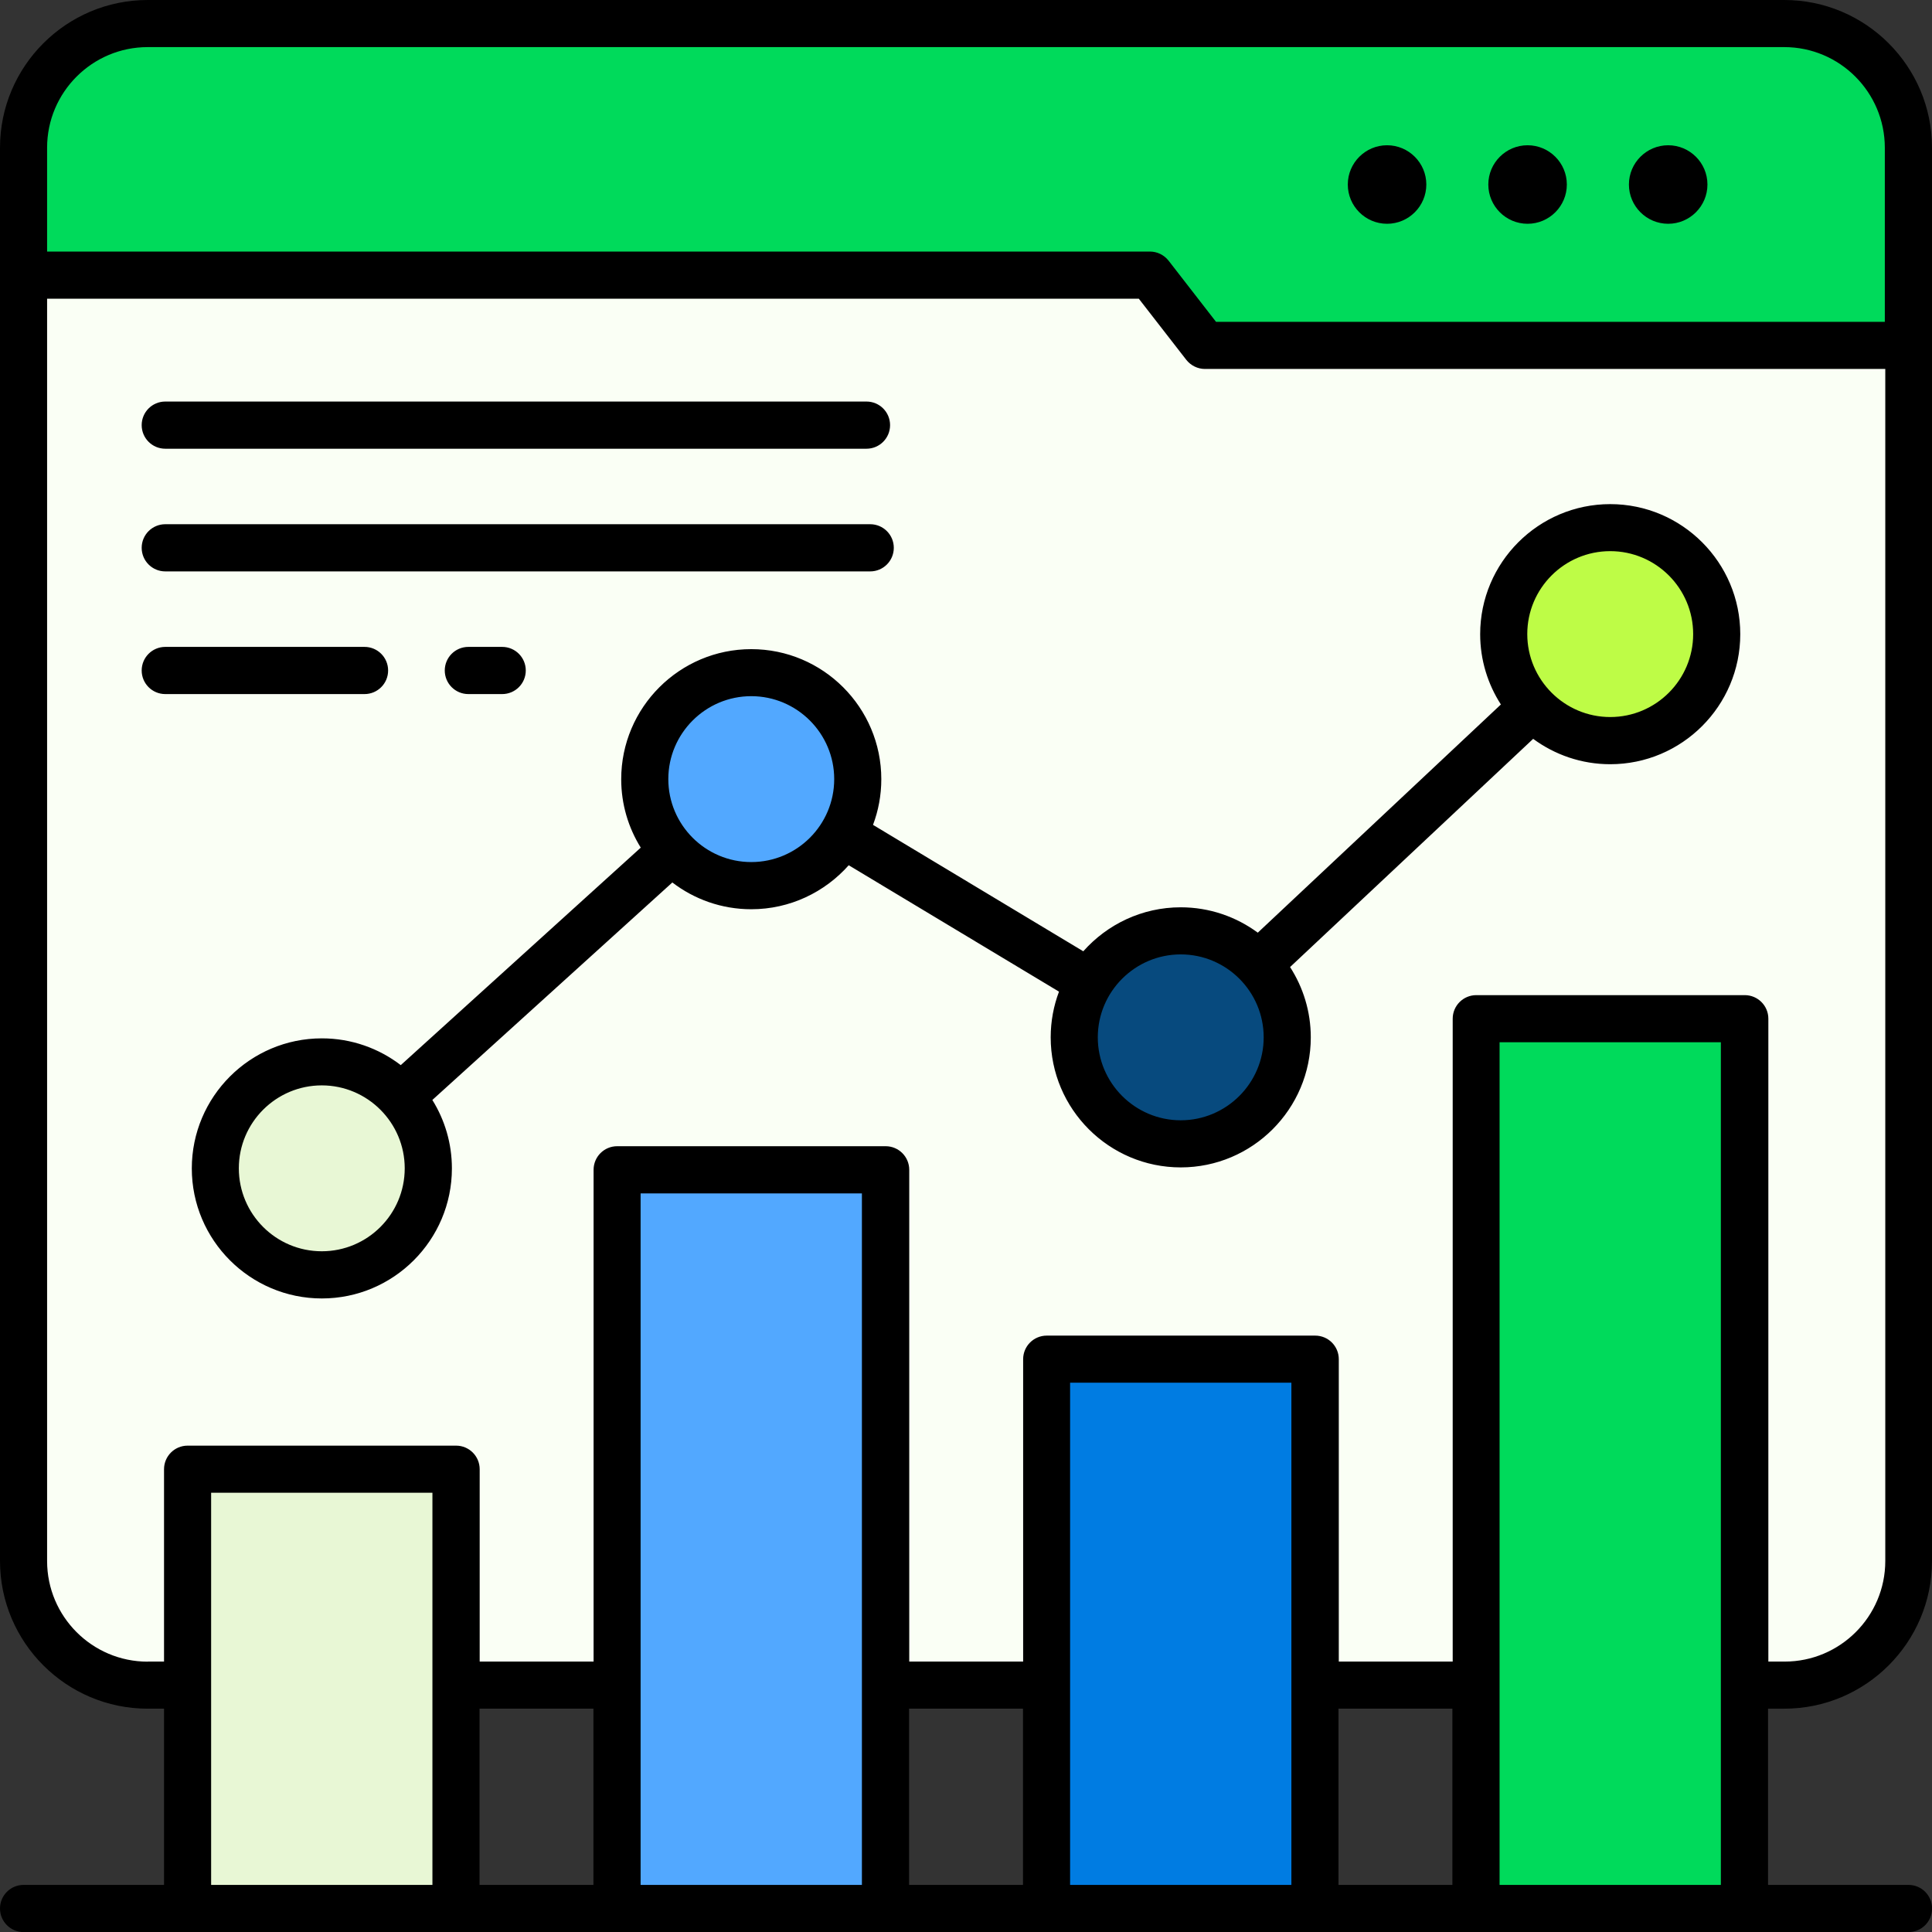 <?xml version="1.0" encoding="UTF-8"?>
<svg xmlns="http://www.w3.org/2000/svg" id="Capa_2" data-name="Capa 2" viewBox="0 0 248.99 248.99">
  <rect x="0" y="0" width="248.99" height="248.99" fill="#333333" stroke="none"/>
  <defs>
    <style>
      .cls-1 {
        fill: #007ce2;
      }

      .cls-1, .cls-2, .cls-3, .cls-4, .cls-5, .cls-6, .cls-7, .cls-8 {
        stroke-width: 0px;
      }

      .cls-1, .cls-2, .cls-3, .cls-4, .cls-5, .cls-8 {
        fill-rule: evenodd;
      }

      .cls-2 {
        fill: #00da5b;
      }

      .cls-3 {
        fill: #52a8ff;
      }

      .cls-4 {
        fill: #fafff5;
      }

      .cls-5 {
        fill: #e8f7d5;
      }

      .cls-6 {
        fill: #074a7e;
      }

      .cls-7 {
        fill: #befc46;
      }
    </style>
  </defs>
  <g id="Capa_1-2" data-name="Capa 1">
    <g>
      <path class="cls-4" d="M19.04,3.04h210.92c8.8,0,16,7.2,16,16v182.13c0,8.8-7.2,16-16,16H19.04c-8.8,0-16-7.2-16-16V19.04C3.04,10.24,10.24,3.04,19.04,3.04h0Z"></path>
      <path class="cls-2" d="M19.04,3.04h210.92c8.8,0,16,7.2,16,16v25.48h-90.72l-7.03-9.06H3.04v-16.42C3.04,10.24,10.24,3.04,19.04,3.04Z"></path>
      <path class="cls-5" d="M24.17,187.23h34.6v56.61H24.17v-56.61Z"></path>
      <path class="cls-3" d="M79.52,150.76h34.6v95.2h-34.6v-95.2Z"></path>
      <path class="cls-1" d="M134.87,175.16h34.6v70.8h-34.6v-70.8Z"></path>
      <path class="cls-2" d="M190.22,131.28h34.6v114.68h-34.6v-114.68Z"></path>
      <path class="cls-5" d="M41.47,162.18c7.56,0,13.72-6.16,13.72-13.72s-6.16-13.72-13.72-13.72-13.72,6.16-13.72,13.72,6.16,13.72,13.72,13.72Z"></path>
      <path class="cls-3" d="M96.82,114.14c7.56,0,13.72-6.16,13.72-13.72s-6.16-13.72-13.72-13.72-13.72,6.16-13.72,13.72,6.17,13.72,13.72,13.72Z"></path>
      <circle class="cls-6" cx="152.17" cy="133.69" r="13.72"></circle>
      <circle class="cls-7" cx="207.54" cy="81.75" r="13.73"></circle>
      <path class="cls-8" d="M191.81,23.78c0-2.79,2.27-5.06,5.06-5.06s5.06,2.27,5.06,5.06-2.27,5.06-5.06,5.06-5.06-2.27-5.06-5.06ZM173.7,23.78c0-2.79,2.27-5.06,5.06-5.06s5.06,2.27,5.06,5.06-2.27,5.06-5.06,5.06-5.06-2.27-5.06-5.06ZM209.93,23.78c0-2.79,2.27-5.06,5.06-5.06s5.06,2.27,5.06,5.06-2.27,5.06-5.06,5.06-5.06-2.27-5.06-5.06ZM60.36,89.45c-1.68,0-3.04-1.36-3.04-3.04s1.36-3.04,3.04-3.04h4.36c1.68,0,3.04,1.36,3.04,3.04s-1.36,3.04-3.04,3.04h-4.36ZM21.3,89.45c-1.68,0-3.04-1.36-3.04-3.04s1.36-3.04,3.04-3.04h25.68c1.68,0,3.04,1.36,3.04,3.04s-1.36,3.04-3.04,3.04h-25.68ZM18.26,70.6c0-1.68,1.36-3.04,3.04-3.04h90.85c1.68,0,3.04,1.36,3.04,3.04s-1.36,3.04-3.04,3.04H21.3c-1.68,0-3.04-1.36-3.04-3.04ZM18.26,54.79c0-1.68,1.36-3.04,3.04-3.04h90.37c1.68,0,3.04,1.36,3.04,3.04s-1.36,3.04-3.04,3.04H21.3c-1.68,0-3.04-1.36-3.04-3.04ZM152.17,123c5.9,0,10.69,4.8,10.69,10.69s-4.8,10.69-10.69,10.69-10.69-4.8-10.69-10.69,4.8-10.69,10.69-10.69h0ZM207.52,71.03c5.89,0,10.69,4.79,10.69,10.69s-4.8,10.69-10.69,10.69-10.69-4.8-10.69-10.69c0-5.9,4.79-10.69,10.69-10.69ZM96.82,111.1c-5.9,0-10.69-4.8-10.69-10.69s4.8-10.69,10.69-10.69,10.69,4.8,10.69,10.69c0,5.9-4.79,10.69-10.69,10.69ZM41.47,161.26c-5.9,0-10.69-4.79-10.69-10.69s4.8-10.69,10.69-10.69,10.69,4.8,10.69,10.69c0,5.9-4.79,10.69-10.69,10.69ZM112.51,106.31c.69-1.83,1.07-3.82,1.07-5.89,0-9.25-7.52-16.76-16.76-16.76s-16.76,7.52-16.76,16.76c0,3.23.92,6.25,2.52,8.82l-30.93,28.03c-2.82-2.16-6.35-3.45-10.17-3.45-9.24,0-16.76,7.52-16.76,16.76s7.52,16.76,16.76,16.76,16.76-7.52,16.76-16.76c0-3.23-.92-6.25-2.52-8.82l30.93-28.03c2.82,2.16,6.35,3.45,10.17,3.45,4.99,0,9.48-2.2,12.56-5.67l27.1,16.29c-.69,1.83-1.07,3.82-1.07,5.89,0,9.24,7.52,16.76,16.76,16.76s16.76-7.52,16.76-16.76c0-3.34-.99-6.45-2.67-9.06l31.33-29.41c2.78,2.05,6.22,3.27,9.93,3.27,9.24,0,16.76-7.52,16.76-16.76s-7.52-16.76-16.76-16.76-16.76,7.52-16.76,16.76c0,3.34.99,6.45,2.67,9.06l-31.33,29.41c-2.78-2.05-6.22-3.27-9.93-3.27-4.99,0-9.48,2.2-12.56,5.67l-27.11-16.3ZM193.26,242.92v-108.6h28.52v108.6h-28.52ZM27.21,192.38h28.52v50.54h-28.52v-50.54ZM172.5,220.21h14.68v22.71h-14.68v-22.71ZM166.43,242.92h-28.52v-64.72h28.52v64.72h0ZM117.15,220.21h14.69v22.71h-14.68v-22.71h0ZM111.08,242.92h-28.52v-89.12h28.52v89.12ZM61.8,220.21h14.68v22.71h-14.68v-22.71ZM19.04,214.14h2.1v-24.79c0-1.68,1.36-3.04,3.04-3.04h34.6c1.68,0,3.04,1.36,3.04,3.04v24.79h14.68v-63.38c0-1.68,1.36-3.04,3.04-3.04h34.6c1.68,0,3.04,1.36,3.04,3.04v63.38h14.68v-38.97c0-1.68,1.36-3.04,3.04-3.04h34.6c1.68,0,3.04,1.36,3.04,3.04v38.97h14.68v-82.85c0-1.68,1.36-3.04,3.04-3.04h34.6c1.68,0,3.04,1.36,3.04,3.04v82.85h2.1c7.15,0,12.97-5.81,12.97-12.97V47.55h-87.68c-.94,0-1.82-.44-2.4-1.17l-6.12-7.88H6.07v162.68c0,7.15,5.81,12.97,12.97,12.97h0ZM19.04,6.07c-7.15,0-12.97,5.81-12.97,12.97v13.38h142.13c.94,0,1.82.44,2.4,1.17l6.12,7.89h86.19v-22.44c0-7.15-5.81-12.97-12.97-12.97H19.04ZM229.95,220.21c10.5,0,19.04-8.54,19.04-19.04V19.04c0-10.5-8.54-19.04-19.04-19.04H19.04C8.54,0,0,8.54,0,19.04v182.13c0,10.5,8.54,19.04,19.04,19.04h2.1v22.71H3.04c-1.68,0-3.04,1.36-3.04,3.04s1.36,3.04,3.04,3.04h242.92c1.68,0,3.04-1.36,3.04-3.04s-1.36-3.04-3.04-3.04h-18.1v-22.71h2.1Z"></path>
    </g>
  </g>
</svg>

